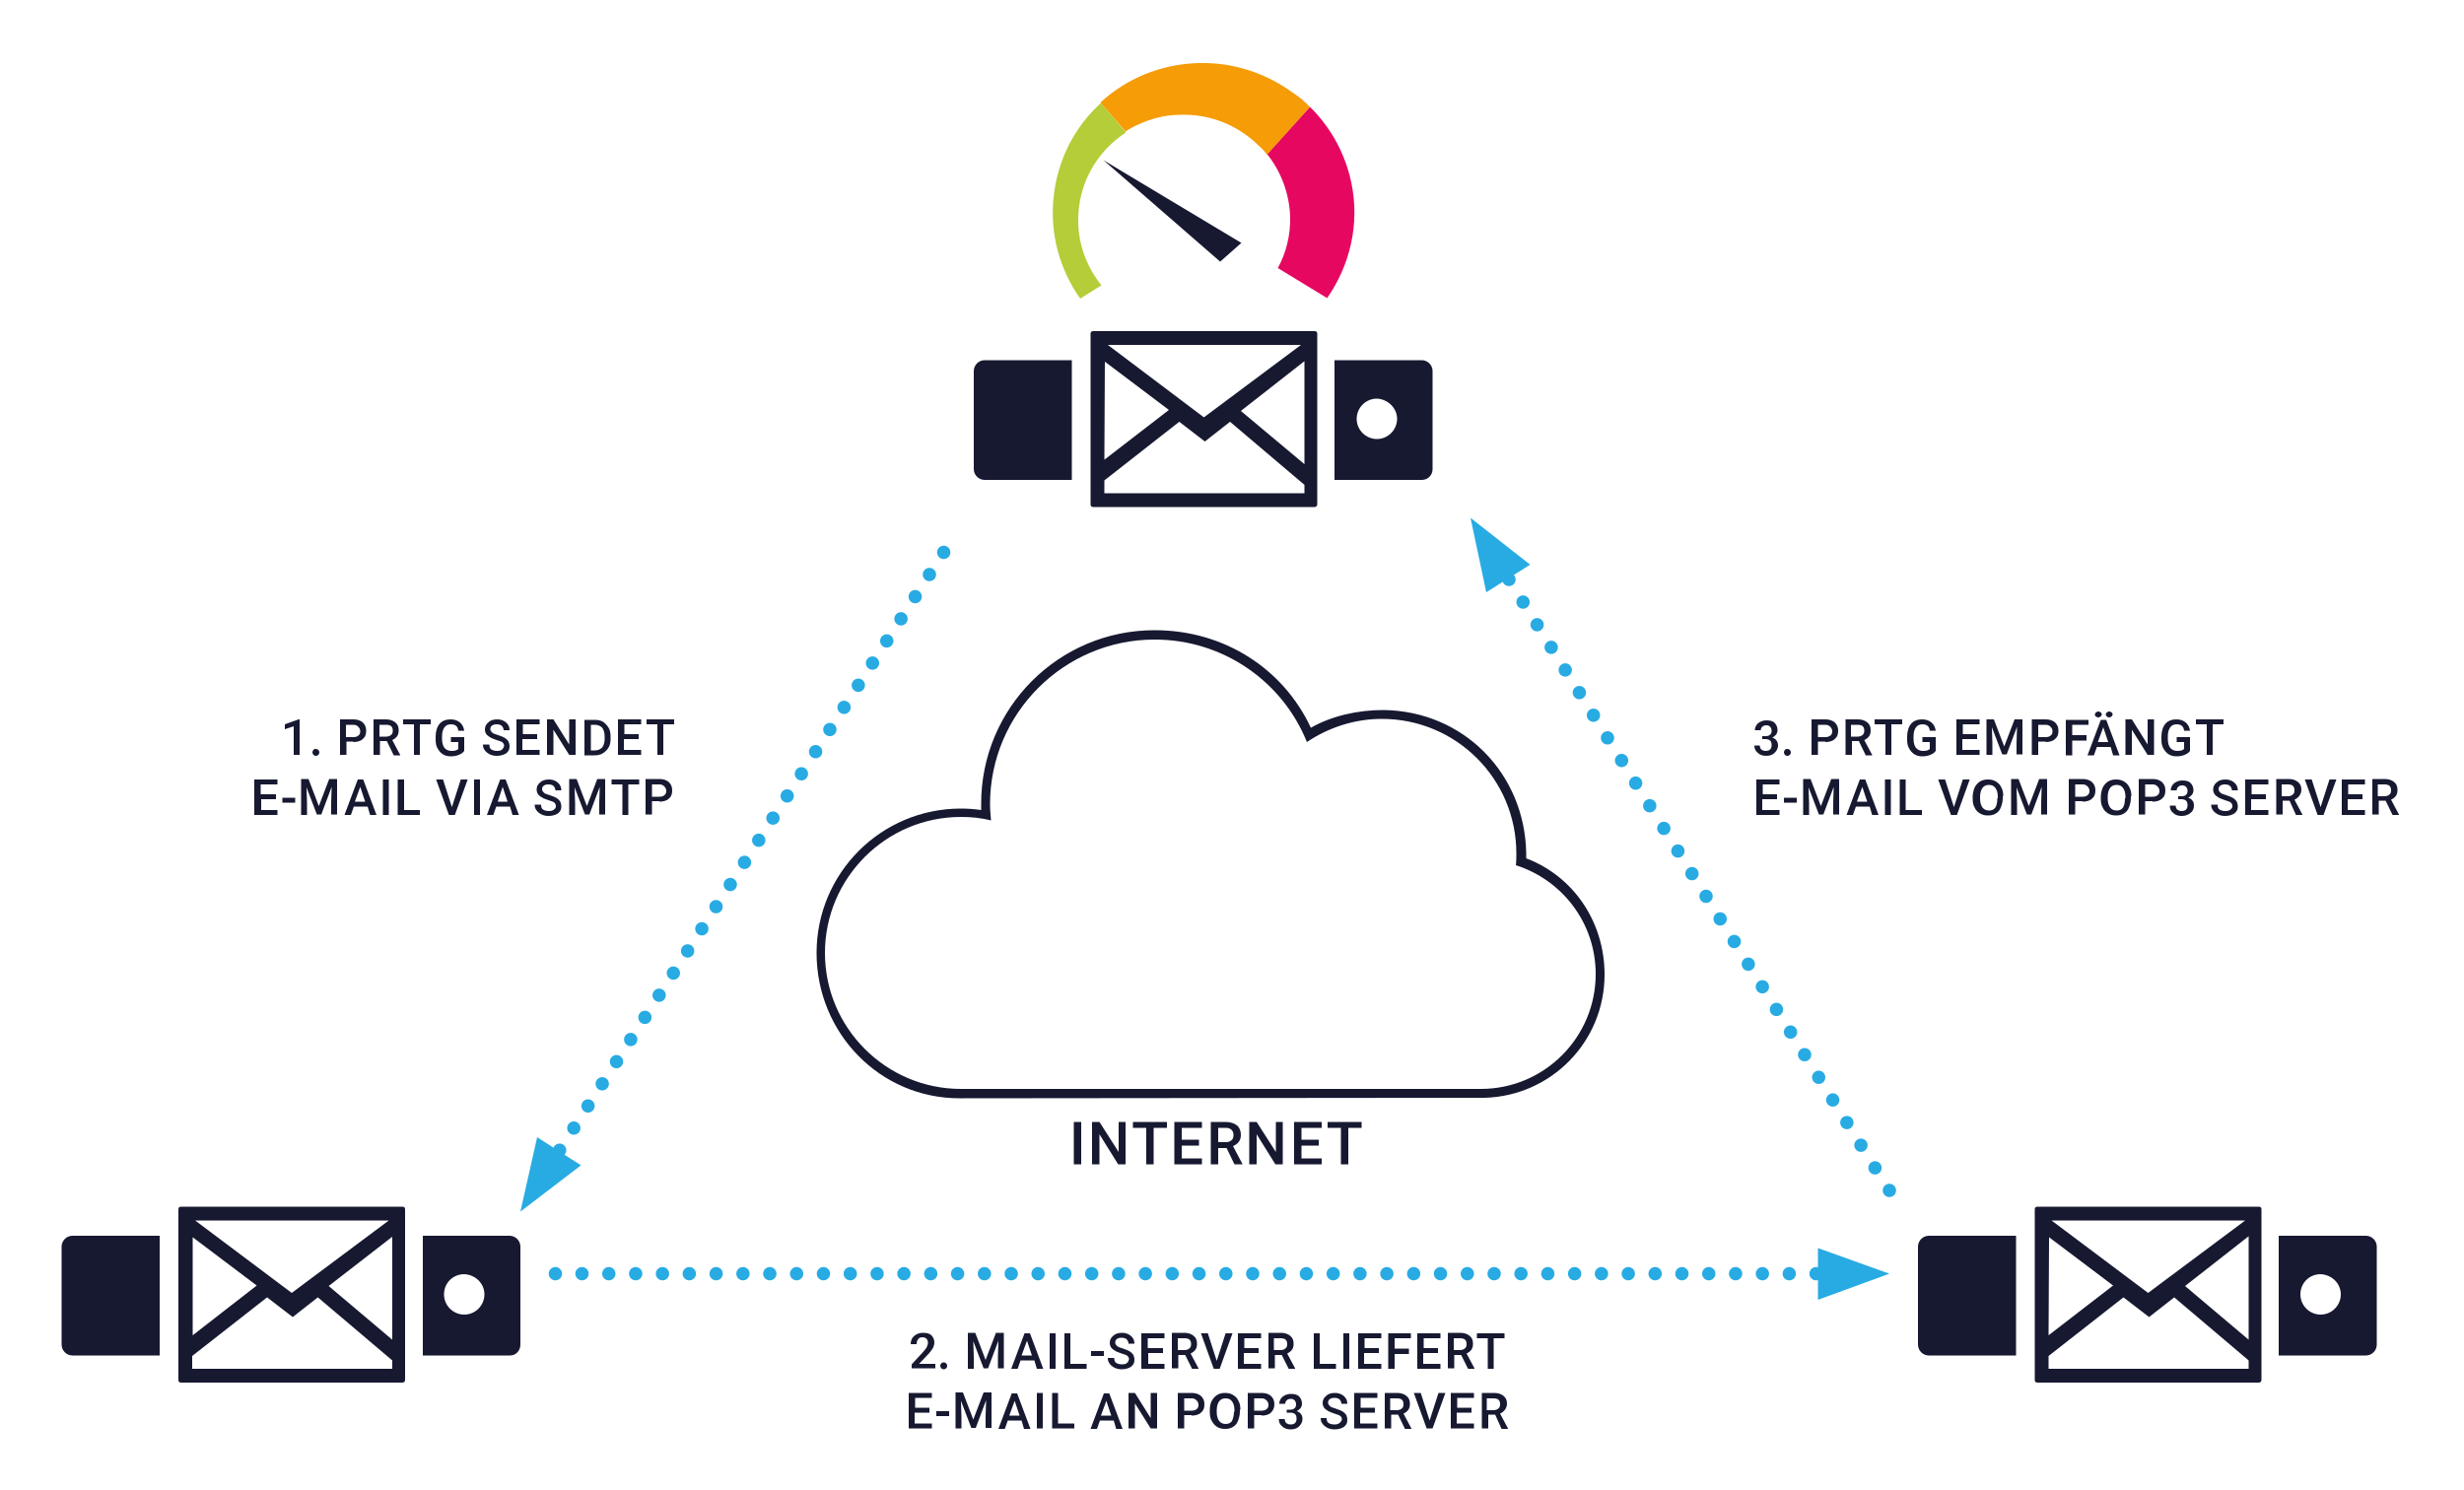 <?xml version="1.0" encoding="utf-8"?>
<!-- Generator: Adobe Illustrator 26.0.3, SVG Export Plug-In . SVG Version: 6.00 Build 0)  -->
<svg version="1.1" id="Ebene_1" xmlns="http://www.w3.org/2000/svg" xmlns:xlink="http://www.w3.org/1999/xlink" x="0px" y="0px"
	 viewBox="0 0 500 302.3" style="enable-background:new 0 0 500 302.3;" xml:space="preserve">
<style type="text/css">
	.st0{fill:#171931;}
	.st1{fill:none;stroke:#28ABE3;stroke-width:2.704;stroke-linecap:round;stroke-linejoin:round;stroke-dasharray:0,5.341;}
	.st2{fill:none;stroke:#28ABE3;stroke-width:2.704;stroke-linecap:round;stroke-linejoin:round;}
	.st3{fill:#28ABE3;}
	.st4{fill:none;stroke:#28ABE3;stroke-width:2.704;stroke-linecap:round;stroke-linejoin:round;stroke-dasharray:0,5.409;}
	.st5{fill:none;stroke:#28ABE3;stroke-width:2.704;stroke-linecap:round;stroke-linejoin:round;stroke-dasharray:0,5.444;}
	.st6{fill:#B4CD38;}
	.st7{fill:#E60760;}
	.st8{fill:#E6007E;}
	.st9{fill:#F59C06;}
</style>
<g>
	<path class="st0" d="M132.3,159.2h1.5c0.4,0,0.7,0.1,1,0.4c0.2,0.2,0.4,0.5,0.4,0.9c0,0.4-0.1,0.7-0.4,0.9c-0.2,0.2-0.6,0.3-1,0.3
		h-1.5V159.2z M133.8,162.7c0.8,0,1.5-0.2,1.9-0.6c0.5-0.4,0.7-0.9,0.7-1.7c0-0.7-0.2-1.2-0.7-1.7c-0.5-0.4-1.1-0.6-1.9-0.6h-2.8
		v7.2h1.3v-2.7H133.8z M129.8,158.2h-5.7v1h2.2v6.2h1.2v-6.2h2.2V158.2z M115.5,158.2v7.2h1.2V163l-0.1-3.2l2.1,5.5h0.9l2.1-5.6
		l-0.1,3.2v2.4h1.2v-7.2h-1.6l-2.1,5.5l-2.1-5.5H115.5z M112.4,164.3c-0.2,0.2-0.5,0.3-1,0.3c-0.5,0-0.9-0.1-1.2-0.3
		c-0.3-0.2-0.4-0.5-0.4-1h-1.3c0,0.5,0.1,0.8,0.4,1.2c0.2,0.3,0.6,0.6,1,0.8c0.4,0.2,0.9,0.3,1.4,0.3c0.8,0,1.4-0.2,1.9-0.5
		c0.5-0.4,0.7-0.8,0.7-1.4c0-0.4-0.1-0.7-0.2-1c-0.2-0.3-0.4-0.5-0.7-0.7c-0.3-0.2-0.8-0.4-1.4-0.6s-1-0.3-1.2-0.5
		c-0.2-0.2-0.4-0.4-0.4-0.7c0-0.3,0.1-0.6,0.3-0.7c0.2-0.2,0.5-0.3,1-0.3c0.4,0,0.8,0.1,1,0.3c0.2,0.2,0.4,0.5,0.4,0.9h1.2
		c0-0.4-0.1-0.8-0.3-1.1c-0.2-0.3-0.5-0.6-0.9-0.8c-0.4-0.2-0.8-0.3-1.3-0.3c-0.8,0-1.4,0.2-1.8,0.6c-0.5,0.4-0.7,0.9-0.7,1.4
		c0,0.7,0.3,1.2,1,1.6c0.3,0.2,0.8,0.4,1.4,0.6c0.6,0.2,1,0.3,1.2,0.5c0.2,0.2,0.3,0.4,0.3,0.7C112.8,163.9,112.7,164.1,112.4,164.3
		 M102,159.7l1,3H101L102,159.7z M104,165.4h1.3l-2.7-7.2h-1.1l-2.7,7.2h1.3l0.6-1.7h2.8L104,165.4z M97.4,158.2h-1.2v7.2h1.2V158.2
		z M89.9,158.2h-1.4l2.6,7.2h1.2l2.6-7.2h-1.4l-1.8,5.6L89.9,158.2z M82,158.2h-1.3v7.2h4.5v-1H82V158.2z M78.9,158.2h-1.2v7.2h1.2
		V158.2z M73.1,159.7l1,3h-2.1L73.1,159.7z M75.1,165.4h1.3l-2.7-7.2h-1.1l-2.7,7.2h1.3l0.6-1.7h2.8L75.1,165.4z M61.1,158.2v7.2
		h1.2V163l-0.1-3.2l2.1,5.5h0.9l2.1-5.6l-0.1,3.2v2.4h1.2v-7.2h-1.6l-2.1,5.5l-2.1-5.5H61.1z M59.9,161.9h-2.6v1h2.6V161.9z
		 M55.9,161.2h-3v-2h3.4v-1h-4.7v7.2h4.7v-1H53v-2.2h3V161.2z"/>
	<path class="st0" d="M136.9,146h-5.7v1h2.2v6.2h1.2v-6.2h2.2V146z M129.7,149h-3v-2h3.4v-1h-4.7v7.2h4.7v-1h-3.5V150h3V149z
		 M120.7,147.1c0.6,0,1.1,0.2,1.5,0.6c0.3,0.4,0.5,1,0.5,1.8v0.4c0,0.8-0.2,1.4-0.5,1.8c-0.4,0.4-0.9,0.6-1.5,0.6h-0.8v-5.2H120.7z
		 M120.6,153.3c0.7,0,1.2-0.1,1.7-0.4c0.5-0.3,0.9-0.7,1.2-1.2c0.3-0.5,0.4-1.1,0.4-1.8v-0.4c0-0.7-0.1-1.3-0.4-1.8
		c-0.3-0.5-0.7-0.9-1.1-1.2c-0.5-0.3-1.1-0.4-1.7-0.4h-2.1v7.2H120.6z M116.7,146h-1.2v5.1l-3.2-5.1H111v7.2h1.3v-5.1l3.2,5.1h1.3
		V146z M109.1,149h-3v-2h3.4v-1h-4.7v7.2h4.7v-1h-3.5V150h3V149z M101.9,152.1c-0.2,0.2-0.5,0.3-1,0.3c-0.5,0-0.9-0.1-1.2-0.3
		c-0.3-0.2-0.4-0.5-0.4-1h-1.3c0,0.5,0.1,0.8,0.4,1.2c0.2,0.3,0.6,0.6,1,0.8c0.4,0.2,0.9,0.3,1.4,0.3c0.8,0,1.4-0.2,1.9-0.5
		c0.5-0.4,0.7-0.8,0.7-1.4c0-0.4-0.1-0.7-0.2-1c-0.2-0.3-0.4-0.5-0.7-0.7c-0.3-0.2-0.8-0.4-1.4-0.6c-0.6-0.2-1-0.3-1.2-0.5
		c-0.2-0.2-0.4-0.4-0.4-0.7c0-0.3,0.1-0.6,0.3-0.7c0.2-0.2,0.5-0.3,1-0.3c0.4,0,0.8,0.1,1,0.3c0.2,0.2,0.4,0.5,0.4,0.9h1.2
		c0-0.4-0.1-0.8-0.3-1.1c-0.2-0.3-0.5-0.6-0.9-0.8c-0.4-0.2-0.8-0.3-1.3-0.3c-0.8,0-1.4,0.2-1.8,0.6c-0.5,0.4-0.7,0.9-0.7,1.4
		c0,0.7,0.3,1.2,1,1.6c0.3,0.2,0.8,0.4,1.4,0.6c0.6,0.2,1,0.3,1.2,0.5c0.2,0.2,0.3,0.4,0.3,0.7C102.2,151.7,102.1,151.9,101.9,152.1
		 M94.2,149.6h-2.7v1h1.5v1.4c-0.3,0.3-0.7,0.4-1.4,0.4c-0.6,0-1-0.2-1.4-0.6c-0.3-0.4-0.5-1-0.5-1.8v-0.6c0-0.8,0.2-1.4,0.5-1.8
		c0.3-0.4,0.7-0.6,1.3-0.6c0.9,0,1.4,0.4,1.5,1.3h1.2c-0.1-0.7-0.4-1.3-0.9-1.7c-0.5-0.4-1.1-0.6-1.9-0.6c-0.9,0-1.7,0.3-2.2,0.9
		c-0.5,0.6-0.8,1.5-0.8,2.6v0.6c0,0.7,0.1,1.3,0.4,1.8c0.3,0.5,0.6,0.9,1.1,1.2c0.5,0.3,1,0.4,1.6,0.4c0.6,0,1.1-0.1,1.6-0.3
		c0.5-0.2,0.8-0.4,1.1-0.8V149.6z M87.5,146h-5.7v1H84v6.2h1.2v-6.2h2.2V146z M77.1,147.1h1.3c0.4,0,0.8,0.1,1,0.3
		c0.2,0.2,0.3,0.5,0.3,0.9c0,0.4-0.1,0.7-0.4,0.9c-0.2,0.2-0.6,0.3-1,0.3h-1.3V147.1z M79.9,153.3h1.3v-0.1l-1.6-3
		c0.4-0.2,0.7-0.4,1-0.8c0.2-0.3,0.3-0.7,0.3-1.2c0-0.7-0.2-1.2-0.7-1.6c-0.5-0.4-1.1-0.6-1.9-0.6h-2.5v7.2h1.3v-2.8h1.4L79.9,153.3
		z M70.2,147.1h1.5c0.4,0,0.7,0.1,1,0.4c0.2,0.2,0.4,0.5,0.4,0.9c0,0.4-0.1,0.7-0.4,0.9c-0.2,0.2-0.6,0.3-1,0.3h-1.5V147.1z
		 M71.7,150.6c0.8,0,1.5-0.2,1.9-0.6c0.5-0.4,0.7-0.9,0.7-1.7c0-0.7-0.2-1.2-0.7-1.7c-0.5-0.4-1.1-0.6-1.9-0.6H69v7.2h1.3v-2.7H71.7
		z M63.6,152.2c-0.1,0.1-0.2,0.3-0.2,0.5c0,0.2,0.1,0.3,0.2,0.5c0.1,0.1,0.3,0.2,0.5,0.2c0.2,0,0.4-0.1,0.5-0.2
		c0.1-0.1,0.2-0.3,0.2-0.5c0-0.2-0.1-0.4-0.2-0.5c-0.1-0.1-0.3-0.2-0.5-0.2C63.9,152,63.7,152,63.6,152.2 M60.8,146h-0.2l-2.8,1v1
		l1.8-0.6v5.8h1.2V146z"/>
	<path class="st0" d="M482.6,159.2h1.3c0.4,0,0.8,0.1,1,0.3c0.2,0.2,0.3,0.5,0.3,0.9c0,0.4-0.1,0.7-0.4,0.9c-0.2,0.2-0.6,0.3-1,0.3
		h-1.3V159.2z M485.5,165.4h1.3v-0.1l-1.6-3c0.4-0.2,0.7-0.4,1-0.8c0.2-0.3,0.3-0.7,0.3-1.2c0-0.7-0.2-1.2-0.7-1.6
		c-0.5-0.4-1.1-0.6-1.9-0.6h-2.5v7.2h1.3v-2.8h1.4L485.5,165.4z M479.5,161.2h-3v-2h3.4v-1h-4.7v7.2h4.7v-1h-3.5v-2.2h3V161.2z
		 M469.1,158.2h-1.4l2.6,7.2h1.2l2.6-7.2h-1.4l-1.8,5.6L469.1,158.2z M463,159.2h1.3c0.4,0,0.8,0.1,1,0.3c0.2,0.2,0.3,0.5,0.3,0.9
		c0,0.4-0.1,0.7-0.4,0.9c-0.2,0.2-0.6,0.3-1,0.3H463V159.2z M465.9,165.4h1.3v-0.1l-1.6-3c0.4-0.2,0.7-0.4,1-0.8
		c0.2-0.3,0.4-0.7,0.4-1.2c0-0.7-0.2-1.2-0.7-1.6c-0.5-0.4-1.1-0.6-1.9-0.6h-2.5v7.2h1.3v-2.8h1.4L465.9,165.4z M459.9,161.2h-3v-2
		h3.4v-1h-4.7v7.2h4.7v-1h-3.5v-2.2h3V161.2z M452.6,164.3c-0.2,0.2-0.5,0.3-1,0.3c-0.5,0-0.9-0.1-1.2-0.3c-0.3-0.2-0.4-0.5-0.4-1
		h-1.3c0,0.5,0.1,0.8,0.4,1.2c0.2,0.3,0.6,0.6,1,0.8c0.4,0.2,0.9,0.3,1.4,0.3c0.8,0,1.4-0.2,1.9-0.5c0.5-0.4,0.7-0.8,0.7-1.4
		c0-0.4-0.1-0.7-0.2-1c-0.2-0.3-0.4-0.5-0.7-0.7c-0.3-0.2-0.8-0.4-1.4-0.6c-0.6-0.2-1-0.3-1.2-0.5c-0.2-0.2-0.4-0.4-0.4-0.7
		c0-0.3,0.1-0.6,0.3-0.7c0.2-0.2,0.5-0.3,1-0.3c0.4,0,0.8,0.1,1,0.3c0.2,0.2,0.4,0.5,0.4,0.9h1.2c0-0.4-0.1-0.8-0.3-1.1
		c-0.2-0.3-0.5-0.6-0.9-0.8c-0.4-0.2-0.8-0.3-1.3-0.3c-0.8,0-1.4,0.2-1.8,0.6c-0.5,0.4-0.7,0.9-0.7,1.4c0,0.7,0.3,1.2,1,1.6
		c0.3,0.2,0.8,0.4,1.4,0.6c0.6,0.2,1,0.3,1.2,0.5c0.2,0.2,0.3,0.4,0.3,0.7C453,163.9,452.9,164.1,452.6,164.3 M441.9,162.2h0.7
		c0.4,0,0.8,0.1,1,0.3c0.2,0.2,0.3,0.5,0.3,0.9c0,0.4-0.1,0.7-0.3,0.9c-0.2,0.2-0.5,0.3-0.9,0.3c-0.4,0-0.6-0.1-0.9-0.3
		c-0.2-0.2-0.3-0.5-0.3-0.8h-1.2c0,0.6,0.2,1.1,0.7,1.5c0.4,0.4,1,0.6,1.7,0.6c0.7,0,1.3-0.2,1.8-0.6s0.7-0.9,0.7-1.5
		c0-0.4-0.1-0.8-0.3-1c-0.2-0.3-0.5-0.5-0.9-0.6c0.3-0.1,0.6-0.4,0.8-0.6c0.2-0.3,0.3-0.6,0.3-0.9c0-0.6-0.2-1.1-0.6-1.5
		c-0.4-0.4-1-0.5-1.7-0.5c-0.4,0-0.8,0.1-1.2,0.3s-0.6,0.4-0.8,0.7c-0.2,0.3-0.3,0.6-0.3,1h1.2c0-0.3,0.1-0.5,0.3-0.7
		c0.2-0.2,0.5-0.3,0.8-0.3c0.4,0,0.6,0.1,0.8,0.3c0.2,0.2,0.3,0.5,0.3,0.8c0,0.4-0.1,0.6-0.3,0.8c-0.2,0.2-0.5,0.3-0.9,0.3h-0.7
		V162.2z M435.3,159.2h1.5c0.4,0,0.7,0.1,1,0.4c0.2,0.2,0.4,0.5,0.4,0.9c0,0.4-0.1,0.7-0.4,0.9c-0.2,0.2-0.6,0.3-1,0.3h-1.5V159.2z
		 M436.8,162.7c0.8,0,1.5-0.2,1.9-0.6c0.5-0.4,0.7-0.9,0.7-1.7c0-0.7-0.2-1.2-0.7-1.7c-0.5-0.4-1.1-0.6-1.9-0.6h-2.8v7.2h1.3v-2.7
		H436.8z M431.2,162c0,0.8-0.1,1.4-0.4,1.9c-0.3,0.4-0.7,0.6-1.3,0.6c-0.5,0-1-0.2-1.3-0.6c-0.3-0.4-0.5-1-0.5-1.8v-0.4
		c0-0.8,0.2-1.4,0.5-1.8c0.3-0.4,0.7-0.6,1.3-0.6c0.6,0,1,0.2,1.3,0.6c0.3,0.4,0.5,1,0.5,1.8V162z M432.5,161.6
		c0-0.7-0.1-1.3-0.4-1.8c-0.2-0.5-0.6-0.9-1.1-1.2c-0.5-0.3-1-0.4-1.6-0.4c-0.6,0-1.1,0.1-1.6,0.4c-0.5,0.3-0.8,0.7-1.1,1.2
		c-0.2,0.5-0.4,1.2-0.4,1.9v0.4c0,0.7,0.1,1.3,0.4,1.8c0.2,0.5,0.6,0.9,1.1,1.2c0.5,0.3,1,0.4,1.6,0.4c0.6,0,1.1-0.1,1.6-0.4
		c0.5-0.3,0.8-0.7,1-1.2c0.2-0.5,0.4-1.2,0.4-1.9V161.6z M421.1,159.2h1.5c0.4,0,0.7,0.1,1,0.4c0.2,0.2,0.4,0.5,0.4,0.9
		c0,0.4-0.1,0.7-0.4,0.9c-0.2,0.2-0.6,0.3-1,0.3h-1.5V159.2z M422.6,162.7c0.8,0,1.5-0.2,1.9-0.6c0.5-0.4,0.7-0.9,0.7-1.7
		c0-0.7-0.2-1.2-0.7-1.7c-0.5-0.4-1.1-0.6-1.9-0.6h-2.8v7.2h1.3v-2.7H422.6z M408.1,158.2v7.2h1.2V163l-0.1-3.2l2.1,5.5h0.9l2.1-5.6
		l-0.1,3.2v2.4h1.2v-7.2h-1.6l-2.1,5.5l-2.1-5.5H408.1z M405.3,162c0,0.8-0.1,1.4-0.4,1.9c-0.3,0.4-0.7,0.6-1.3,0.6
		c-0.5,0-1-0.2-1.3-0.6c-0.3-0.4-0.5-1-0.5-1.8v-0.4c0-0.8,0.2-1.4,0.5-1.8c0.3-0.4,0.7-0.6,1.3-0.6c0.6,0,1,0.2,1.3,0.6
		c0.3,0.4,0.5,1,0.5,1.8V162z M406.5,161.6c0-0.7-0.1-1.3-0.4-1.8c-0.2-0.5-0.6-0.9-1.1-1.2c-0.5-0.3-1-0.4-1.6-0.4
		c-0.6,0-1.1,0.1-1.6,0.4c-0.5,0.3-0.8,0.7-1.1,1.2c-0.2,0.5-0.4,1.2-0.4,1.9v0.4c0,0.7,0.1,1.3,0.4,1.8c0.2,0.5,0.6,0.9,1.1,1.2
		c0.5,0.3,1,0.4,1.6,0.4c0.6,0,1.1-0.1,1.6-0.4c0.5-0.3,0.8-0.7,1-1.2c0.2-0.5,0.4-1.2,0.4-1.9V161.6z M394.7,158.2h-1.4l2.6,7.2
		h1.2l2.6-7.2h-1.4l-1.8,5.6L394.7,158.2z M386.8,158.2h-1.3v7.2h4.5v-1h-3.3V158.2z M383.7,158.2h-1.2v7.2h1.2V158.2z M377.9,159.7
		l1,3h-2.1L377.9,159.7z M379.9,165.4h1.3l-2.7-7.2h-1.1l-2.7,7.2h1.3l0.6-1.7h2.8L379.9,165.4z M365.9,158.2v7.2h1.2V163l-0.1-3.2
		l2.1,5.5h0.9l2.1-5.6l-0.1,3.2v2.4h1.2v-7.2h-1.6l-2.1,5.5l-2.1-5.5H365.9z M364.6,161.9H362v1h2.6V161.9z M360.7,161.2h-3v-2h3.4
		v-1h-4.7v7.2h4.7v-1h-3.5v-2.2h3V161.2z"/>
	<path class="st0" d="M451.3,146h-5.7v1h2.2v6.2h1.2v-6.2h2.2V146z M444.4,149.6h-2.7v1h1.5v1.4c-0.3,0.3-0.7,0.4-1.4,0.4
		c-0.6,0-1-0.2-1.4-0.6c-0.3-0.4-0.5-1-0.5-1.8v-0.6c0-0.8,0.2-1.4,0.5-1.8c0.3-0.4,0.7-0.6,1.3-0.6c0.9,0,1.4,0.4,1.5,1.3h1.2
		c-0.1-0.7-0.4-1.3-0.9-1.7c-0.5-0.4-1.1-0.6-1.9-0.6c-0.9,0-1.7,0.3-2.2,0.9c-0.5,0.6-0.8,1.5-0.8,2.6v0.6c0,0.7,0.1,1.3,0.4,1.8
		c0.3,0.5,0.6,0.9,1.1,1.2c0.5,0.3,1,0.4,1.6,0.4c0.6,0,1.1-0.1,1.6-0.3c0.5-0.2,0.8-0.4,1.1-0.8V149.6z M437,146h-1.2v5.1l-3.2-5.1
		h-1.3v7.2h1.3v-5.1l3.2,5.1h1.3V146z M427.5,145.4c0.1,0.1,0.3,0.2,0.5,0.2c0.2,0,0.3-0.1,0.5-0.2c0.1-0.1,0.2-0.3,0.2-0.4
		c0-0.2-0.1-0.3-0.2-0.4c-0.1-0.1-0.3-0.2-0.5-0.2c-0.2,0-0.3,0.1-0.5,0.2c-0.1,0.1-0.2,0.3-0.2,0.4
		C427.3,145.1,427.4,145.3,427.5,145.4 M425.3,145.4c0.1,0.1,0.3,0.2,0.5,0.2s0.3-0.1,0.5-0.2c0.1-0.1,0.2-0.3,0.2-0.4
		c0-0.2-0.1-0.3-0.2-0.4c-0.1-0.1-0.3-0.2-0.5-0.2s-0.3,0.1-0.5,0.2c-0.1,0.1-0.2,0.3-0.2,0.4C425.1,145.1,425.1,145.3,425.3,145.4
		 M426.8,147.6l1,3h-2.1L426.8,147.6z M428.8,153.3h1.3l-2.7-7.2h-1.1l-2.7,7.2h1.3l0.6-1.7h2.8L428.8,153.3z M423.4,149.2h-2.9
		v-2.1h3.3v-1h-4.6v7.2h1.3v-3h2.9V149.2z M413.6,147.1h1.5c0.4,0,0.7,0.1,1,0.4c0.2,0.2,0.4,0.5,0.4,0.9c0,0.4-0.1,0.7-0.4,0.9
		c-0.2,0.2-0.6,0.3-1,0.3h-1.5V147.1z M415.1,150.6c0.8,0,1.5-0.2,1.9-0.6c0.5-0.4,0.7-0.9,0.7-1.7c0-0.7-0.2-1.2-0.7-1.7
		c-0.5-0.4-1.1-0.6-1.9-0.6h-2.8v7.2h1.3v-2.7H415.1z M403.1,146v7.2h1.2v-2.4l-0.1-3.2l2.1,5.5h0.9l2.1-5.6l-0.1,3.2v2.4h1.2V146
		h-1.6l-2.1,5.5l-2.1-5.5H403.1z M401.3,149h-3v-2h3.4v-1H397v7.2h4.7v-1h-3.5V150h3V149z M392.8,149.6h-2.7v1h1.5v1.4
		c-0.3,0.3-0.7,0.4-1.4,0.4c-0.6,0-1-0.2-1.4-0.6c-0.3-0.4-0.5-1-0.5-1.8v-0.6c0-0.8,0.2-1.4,0.5-1.8c0.3-0.4,0.7-0.6,1.3-0.6
		c0.9,0,1.4,0.4,1.5,1.3h1.2c-0.1-0.7-0.4-1.3-0.9-1.7c-0.5-0.4-1.1-0.6-1.9-0.6c-0.9,0-1.7,0.3-2.2,0.9c-0.5,0.6-0.8,1.5-0.8,2.6
		v0.6c0,0.7,0.1,1.3,0.4,1.8c0.3,0.5,0.6,0.9,1.1,1.2c0.5,0.3,1,0.4,1.6,0.4c0.6,0,1.1-0.1,1.6-0.3c0.5-0.2,0.8-0.4,1.1-0.8V149.6z
		 M386.1,146h-5.7v1h2.2v6.2h1.2v-6.2h2.2V146z M375.7,147.1h1.3c0.4,0,0.8,0.1,1,0.3c0.2,0.2,0.3,0.5,0.3,0.9
		c0,0.4-0.1,0.7-0.4,0.9c-0.2,0.2-0.6,0.3-1,0.3h-1.3V147.1z M378.6,153.3h1.3v-0.1l-1.6-3c0.4-0.2,0.7-0.4,1-0.8
		c0.2-0.3,0.3-0.7,0.3-1.2c0-0.7-0.2-1.2-0.7-1.6c-0.5-0.4-1.1-0.6-1.9-0.6h-2.5v7.2h1.3v-2.8h1.4L378.6,153.3z M368.9,147.1h1.5
		c0.4,0,0.7,0.1,1,0.4c0.2,0.2,0.4,0.5,0.4,0.9c0,0.4-0.1,0.7-0.4,0.9s-0.6,0.3-1,0.3h-1.5V147.1z M370.4,150.6
		c0.8,0,1.5-0.2,1.9-0.6c0.5-0.4,0.7-0.9,0.7-1.7c0-0.7-0.2-1.2-0.7-1.7c-0.5-0.4-1.1-0.6-1.9-0.6h-2.8v7.2h1.3v-2.7H370.4z
		 M362.2,152.2c-0.1,0.1-0.2,0.3-0.2,0.5c0,0.2,0.1,0.3,0.2,0.5c0.1,0.1,0.3,0.2,0.5,0.2c0.2,0,0.4-0.1,0.5-0.2
		c0.1-0.1,0.2-0.3,0.2-0.5c0-0.2-0.1-0.4-0.2-0.5c-0.1-0.1-0.3-0.2-0.5-0.2C362.5,152,362.3,152,362.2,152.2 M357.5,150h0.7
		c0.4,0,0.8,0.1,1,0.3c0.2,0.2,0.3,0.5,0.3,0.9c0,0.4-0.1,0.7-0.3,0.9c-0.2,0.2-0.5,0.3-0.9,0.3c-0.4,0-0.6-0.1-0.9-0.3
		c-0.2-0.2-0.3-0.5-0.3-0.8H356c0,0.6,0.2,1.1,0.7,1.5c0.4,0.4,1,0.6,1.7,0.6c0.7,0,1.3-0.2,1.7-0.6c0.4-0.4,0.7-0.9,0.7-1.5
		c0-0.4-0.1-0.7-0.3-1c-0.2-0.3-0.5-0.5-0.9-0.6c0.3-0.1,0.6-0.4,0.8-0.6c0.2-0.3,0.3-0.6,0.3-0.9c0-0.6-0.2-1.1-0.6-1.5
		c-0.4-0.4-1-0.5-1.7-0.5c-0.4,0-0.8,0.1-1.2,0.3c-0.4,0.2-0.6,0.4-0.8,0.7c-0.2,0.3-0.3,0.6-0.3,1h1.2c0-0.3,0.1-0.5,0.3-0.7
		c0.2-0.2,0.5-0.3,0.8-0.3c0.4,0,0.6,0.1,0.8,0.3c0.2,0.2,0.3,0.5,0.3,0.8c0,0.4-0.1,0.6-0.3,0.8c-0.2,0.2-0.5,0.3-0.9,0.3h-0.7V150
		z"/>
</g>
<line class="st1" x1="188.6" y1="116.6" x2="112.1" y2="235.7"/>
<path class="st2" d="M110.7,238L110.7,238 M191.5,112.1L191.5,112.1"/>
<polygon class="st3" points="105.6,245.9 117.9,236.5 109,230.8 "/>
<line class="st4" x1="306.2" y1="117.6" x2="381.9" y2="239.3"/>
<path class="st2" d="M383.4,241.6L383.4,241.6 M303.3,113L303.3,113"/>
<polygon class="st3" points="298.4,105.1 310.5,114.6 301.6,120.2 "/>
<line class="st5" x1="118.1" y1="258.5" x2="371.3" y2="258.5"/>
<path class="st2" d="M374,258.5L374,258.5 M112.7,258.5L112.7,258.5"/>
<polygon class="st3" points="383.4,258.5 368.9,253.3 368.9,263.8 "/>
<g>
	<path class="st0" d="M199.8,97.4h17.7V73.1h-17.7c-1.2,0-2.2,1-2.2,2.2v19.9C197.6,96.4,198.6,97.4,199.8,97.4 M264.7,100.1h-40.6
		v-2.6l15.2-11.9l5.2,4l5.1-4l15.1,12.8V100.1z M264.7,94.2l-12.9-10.8l12.9-10.1V94.2z M264,70l-19.7,14.7L224.8,70H264z
		 M224.2,73.4l13,9.8l-13.1,10.1L224.2,73.4z M267.3,102.4V67.7c0-0.3-0.2-0.5-0.5-0.5h-45c-0.3,0-0.5,0.2-0.5,0.5v34.7
		c0,0.3,0.2,0.5,0.5,0.5h45C267.1,102.9,267.3,102.6,267.3,102.4 M283.5,85c0,2.2-1.8,4.1-4.1,4.1c-2.2,0-4.1-1.8-4.1-4.1
		c0-2.2,1.8-4.1,4.1-4.1C281.6,81,283.5,82.8,283.5,85 M290.7,95.2V75.3c0-1.2-1-2.2-2.2-2.2h-17.7v24.3h17.7
		C289.8,97.4,290.7,96.4,290.7,95.2"/>
	<path class="st6" d="M223.4,20.9c-5.3,4.8-8.8,11.5-9.6,19.1c-0.8,7.6,1.3,14.8,5.4,20.6l4.3-2.7c-2.8-3.5-4.6-7.9-4.7-12.7
		c-0.2-7.7,3.7-14.5,9.8-18.4c0,0-0.1,0-0.1,0.1L223.4,20.9z"/>
	<path class="st6" d="M229.8,25.9c-0.1,0-0.1,0.1-0.2,0.1C229.7,26,229.7,26,229.8,25.9"/>
	<path class="st6" d="M231,25.3c-0.1,0-0.2,0.1-0.2,0.1C230.9,25.4,231,25.3,231,25.3"/>
	<path class="st7" d="M274.2,37c-1.6-7.5-5.8-13.7-11.5-18l0,0c1.1,0.8,2.2,1.7,3.1,2.7l-8.7,9.6c-0.1-0.1-0.2-0.2-0.2-0.3
		c2.9,3.5,4.7,8,4.9,12.9c0.1,3.8-0.8,7.4-2.5,10.5l10,6.1C273.9,53.9,276,45.5,274.2,37"/>
	<path class="st8" d="M254.7,28.7c0.5,0.5,1,0.9,1.5,1.4C255.7,29.6,255.2,29.2,254.7,28.7L254.7,28.7z"/>
	<path class="st9" d="M265.8,21.7c-1-1-2-1.9-3.2-2.7c-5.4-4-12.1-6.4-19.4-6.2c-7.7,0.2-14.7,3.2-19.9,8v0l5.1,5.9
		c0,0,0.1,0,0.1-0.1c0.3-0.2,0.7-0.4,1-0.6c0.1,0,0.1-0.1,0.2-0.1c0.3-0.2,0.7-0.4,1-0.5c0.1,0,0.2-0.1,0.2-0.1c2.6-1.2,5.5-2,8.6-2
		c5.8-0.2,11,1.9,15,5.4c0.5,0.5,1,0.9,1.5,1.4c0,0,0,0,0.1,0.1c0.2,0.2,0.4,0.4,0.6,0.7c0.1,0.1,0.1,0.1,0.2,0.2
		c0.1,0.1,0.2,0.2,0.2,0.3L265.8,21.7z"/>
</g>
<polygon class="st0" points="247.6,53.1 251.9,49.3 223.9,32.5 "/>
<g>
	<path class="st0" d="M391.4,275.1h17.7v-24.3h-17.7c-1.2,0-2.2,1-2.2,2.2v19.9C389.2,274.1,390.2,275.1,391.4,275.1 M456.3,277.8
		h-40.6v-2.6l15.2-11.9l5.2,4l5.1-4l15.1,12.8V277.8z M456.3,271.9L443.4,261l12.9-10.1V271.9z M455.6,247.7l-19.7,14.7l-19.6-14.7
		H455.6z M415.8,251.1l13,9.8L415.7,271L415.8,251.1z M458.9,280.1v-34.7c0-0.3-0.2-0.5-0.5-0.5h-45c-0.3,0-0.5,0.2-0.5,0.5v34.7
		c0,0.3,0.2,0.5,0.5,0.5h45C458.7,280.6,458.9,280.3,458.9,280.1 M475,262.7c0,2.2-1.8,4.1-4.1,4.1c-2.2,0-4.1-1.8-4.1-4.1
		s1.8-4.1,4.1-4.1C473.2,258.7,475,260.5,475,262.7 M482.3,272.9V253c0-1.2-1-2.2-2.2-2.2h-17.7v24.3h17.7
		C481.3,275.1,482.3,274.1,482.3,272.9"/>
	<path class="st0" d="M14.7,275.1h17.7v-24.3H14.7c-1.2,0-2.2,1-2.2,2.2v19.9C12.5,274.1,13.5,275.1,14.7,275.1 M79.6,277.8H39v-2.6
		l15.2-11.9l5.2,4l5.1-4l15.1,12.8V277.8z M79.6,271.9L66.7,261L79.6,251V271.9z M78.9,247.7l-19.7,14.7l-19.6-14.7H78.9z
		 M39.1,251.1l13,9.8L39.1,271L39.1,251.1z M82.2,280.1v-34.7c0-0.3-0.2-0.5-0.5-0.5h-45c-0.3,0-0.5,0.2-0.5,0.5v34.7
		c0,0.3,0.2,0.5,0.5,0.5h45C82,280.6,82.2,280.3,82.2,280.1 M98.3,262.7c0,2.2-1.8,4.1-4.1,4.1c-2.2,0-4.1-1.8-4.1-4.1
		s1.8-4.1,4.1-4.1C96.5,258.7,98.3,260.5,98.3,262.7 M105.6,272.9V253c0-1.2-1-2.2-2.2-2.2H85.8v24.3h17.7
		C104.7,275.1,105.6,274.1,105.6,272.9"/>
	<path class="st0" d="M276.2,227.7h-6.8v1.2h2.7v7.4h1.5v-7.4h2.7V227.7z M267.6,231.3h-3.5v-2.4h4.1v-1.2h-5.6v8.6h5.6v-1.2h-4.1
		v-2.6h3.5V231.3z M260.4,227.7h-1.5v6.1l-3.9-6.1h-1.5v8.6h1.5v-6.1l3.8,6.1h1.5V227.7z M247.1,228.9h1.6c0.5,0,0.9,0.1,1.2,0.4
		c0.3,0.3,0.4,0.6,0.4,1.1c0,0.4-0.1,0.8-0.4,1c-0.3,0.3-0.7,0.4-1.2,0.4h-1.5V228.9z M250.5,236.3h1.6v-0.1l-1.9-3.6
		c0.5-0.2,0.9-0.5,1.2-0.9c0.3-0.4,0.4-0.9,0.4-1.4c0-0.8-0.3-1.5-0.8-1.9c-0.5-0.4-1.3-0.7-2.3-0.7h-3v8.6h1.5V233h1.7L250.5,236.3
		z M243.3,231.3h-3.5v-2.4h4.1v-1.2h-5.6v8.6h5.6v-1.2h-4.1v-2.6h3.5V231.3z M236.7,227.7h-6.8v1.2h2.7v7.4h1.5v-7.4h2.7V227.7z
		 M228.5,227.7H227v6.1l-3.9-6.1h-1.5v8.6h1.5v-6.1l3.8,6.1h1.5V227.7z M219.4,227.7h-1.5v8.6h1.5V227.7z"/>
	<path class="st0" d="M323.8,197.7c0,12.8-10.4,23.3-23.3,23.3c-0.3,0-0.6,0-0.9,0H195.9c-0.3,0-0.6,0-0.9,0
		c-15.2,0-27.6-12.4-27.6-27.6c0-15.2,12.4-27.6,27.6-27.6c2.1,0,4.1,0.2,6.1,0.7c-0.1-1.1-0.2-2.2-0.2-3.3
		c0-18.4,15-33.4,33.4-33.4c14,0,26,8.6,30.9,20.8c4.3-2.9,9.6-4.7,15.2-4.7c15.1,0,27.3,12.2,27.3,27.3c0,0.8,0,1.6-0.1,2.4
		C317,178.6,323.8,187.3,323.8,197.7 M309.7,174.2c0-0.4,0-0.7,0-1.1c-0.3-16-12.6-28.8-29-29c-5.2,0-10.5,1.2-14.7,3.6
		c-5.6-12-17.6-19.8-31.7-19.8c-19.5,0-35.2,15.8-35.2,35.2c0,0.4,0,0.8,0,1.3c-1.3-0.2-2.7-0.3-4.1-0.3
		c-16.2,0-29.3,13.1-29.3,29.3s12.8,29.5,29,29.5h0.9l104.3-0.1c0.2,0,0.5,0,0.7,0c0.2,0,0.4,0,0.6,0h0.1v0
		c13.5-0.4,24.3-11.4,24.3-25C325.6,187,319.2,177.8,309.7,174.2"/>
</g>
<path class="st0" d="M301.8,283.8h1.3c0.4,0,0.8,0.1,1,0.3c0.2,0.2,0.3,0.5,0.3,0.9c0,0.4-0.1,0.7-0.4,0.9c-0.2,0.2-0.6,0.3-1,0.3
	h-1.3V283.8z M304.7,290h1.3v-0.1l-1.6-3c0.4-0.2,0.7-0.4,1-0.8c0.2-0.3,0.4-0.7,0.4-1.2c0-0.7-0.2-1.2-0.7-1.6
	c-0.5-0.4-1.1-0.6-1.9-0.6h-2.5v7.2h1.3v-2.8h1.4L304.7,290z M298.7,285.7h-3v-2h3.4v-1h-4.7v7.2h4.7v-1h-3.5v-2.2h3V285.7z
	 M288.3,282.7h-1.4l2.6,7.2h1.2l2.6-7.2h-1.4l-1.8,5.6L288.3,282.7z M282.2,283.8h1.3c0.4,0,0.8,0.1,1,0.3c0.2,0.2,0.3,0.5,0.3,0.9
	c0,0.4-0.1,0.7-0.4,0.9c-0.2,0.2-0.6,0.3-1,0.3h-1.3V283.8z M285.1,290h1.3v-0.1l-1.6-3c0.4-0.2,0.7-0.4,1-0.8
	c0.2-0.3,0.3-0.7,0.3-1.2c0-0.7-0.2-1.2-0.7-1.6c-0.5-0.4-1.1-0.6-1.9-0.6H281v7.2h1.3v-2.8h1.4L285.1,290z M279.1,285.7h-3v-2h3.4
	v-1h-4.7v7.2h4.7v-1h-3.5v-2.2h3V285.7z M271.8,288.8c-0.2,0.2-0.5,0.3-1,0.3c-0.5,0-0.9-0.1-1.2-0.3c-0.3-0.2-0.4-0.5-0.4-1H268
	c0,0.5,0.1,0.8,0.4,1.2c0.2,0.3,0.6,0.6,1,0.8c0.4,0.2,0.9,0.3,1.4,0.3c0.8,0,1.4-0.2,1.9-0.5c0.5-0.4,0.7-0.8,0.7-1.4
	c0-0.4-0.1-0.7-0.2-1c-0.2-0.3-0.4-0.5-0.7-0.7c-0.3-0.2-0.8-0.4-1.4-0.6c-0.6-0.2-1-0.3-1.2-0.5c-0.2-0.2-0.4-0.4-0.4-0.7
	c0-0.3,0.1-0.6,0.3-0.7c0.2-0.2,0.5-0.3,1-0.3c0.4,0,0.8,0.1,1,0.3c0.2,0.2,0.4,0.5,0.4,0.9h1.2c0-0.4-0.1-0.8-0.3-1.1
	c-0.2-0.3-0.5-0.6-0.9-0.8c-0.4-0.2-0.8-0.3-1.3-0.3c-0.8,0-1.4,0.2-1.8,0.6c-0.5,0.4-0.7,0.9-0.7,1.4c0,0.7,0.3,1.2,1,1.6
	c0.3,0.2,0.8,0.4,1.4,0.6c0.6,0.2,1,0.3,1.2,0.5c0.2,0.2,0.3,0.4,0.3,0.7C272.2,288.4,272.1,288.6,271.8,288.8 M261.1,286.7h0.7
	c0.4,0,0.8,0.1,1,0.3c0.2,0.2,0.3,0.5,0.3,0.9c0,0.4-0.1,0.7-0.3,0.9c-0.2,0.2-0.5,0.3-0.9,0.3c-0.4,0-0.6-0.1-0.9-0.3
	c-0.2-0.2-0.3-0.5-0.3-0.8h-1.2c0,0.6,0.2,1.1,0.7,1.5c0.4,0.4,1,0.6,1.7,0.6c0.7,0,1.3-0.2,1.7-0.6c0.4-0.4,0.7-0.9,0.7-1.5
	c0-0.4-0.1-0.8-0.3-1c-0.2-0.3-0.5-0.5-0.9-0.6c0.3-0.1,0.6-0.4,0.8-0.6c0.2-0.3,0.3-0.6,0.3-0.9c0-0.6-0.2-1.1-0.6-1.5
	c-0.4-0.4-1-0.5-1.7-0.5c-0.4,0-0.8,0.1-1.2,0.3c-0.4,0.2-0.6,0.4-0.8,0.7c-0.2,0.3-0.3,0.6-0.3,1h1.2c0-0.3,0.1-0.5,0.3-0.7
	c0.2-0.2,0.5-0.3,0.8-0.3c0.4,0,0.6,0.1,0.8,0.3c0.2,0.2,0.3,0.5,0.3,0.8c0,0.4-0.1,0.6-0.3,0.8c-0.2,0.2-0.5,0.3-0.9,0.3h-0.7
	V286.7z M254.5,283.8h1.5c0.4,0,0.7,0.1,1,0.4c0.2,0.2,0.4,0.5,0.4,0.9c0,0.4-0.1,0.7-0.4,0.9c-0.2,0.2-0.6,0.3-1,0.3h-1.5V283.8z
	 M256,287.3c0.8,0,1.5-0.2,1.9-0.6s0.7-0.9,0.7-1.7c0-0.7-0.2-1.2-0.7-1.7c-0.5-0.4-1.1-0.6-1.9-0.6h-2.8v7.2h1.3v-2.7H256z
	 M250.4,286.5c0,0.8-0.2,1.4-0.4,1.9c-0.3,0.4-0.7,0.6-1.3,0.6c-0.5,0-1-0.2-1.3-0.6c-0.3-0.4-0.5-1-0.5-1.8v-0.4
	c0-0.8,0.2-1.4,0.5-1.8c0.3-0.4,0.7-0.6,1.3-0.6c0.6,0,1,0.2,1.3,0.6c0.3,0.4,0.5,1,0.5,1.8V286.5z M251.7,286.1
	c0-0.7-0.1-1.3-0.4-1.8c-0.2-0.5-0.6-0.9-1.1-1.2c-0.5-0.3-1-0.4-1.6-0.4c-0.6,0-1.1,0.1-1.6,0.4c-0.5,0.3-0.8,0.7-1.1,1.2
	c-0.3,0.5-0.4,1.2-0.4,1.9v0.4c0,0.7,0.1,1.3,0.4,1.8c0.3,0.5,0.6,0.9,1.1,1.2c0.5,0.3,1,0.4,1.6,0.4c0.6,0,1.1-0.1,1.6-0.4
	c0.5-0.3,0.8-0.7,1-1.2c0.2-0.5,0.4-1.2,0.4-1.9V286.1z M240.3,283.8h1.5c0.4,0,0.7,0.1,1,0.4c0.2,0.2,0.4,0.5,0.4,0.9
	c0,0.4-0.1,0.7-0.4,0.9c-0.2,0.2-0.6,0.3-1,0.3h-1.5V283.8z M241.8,287.3c0.8,0,1.5-0.2,1.9-0.6c0.5-0.4,0.7-0.9,0.7-1.7
	c0-0.7-0.2-1.2-0.7-1.7c-0.5-0.4-1.1-0.6-1.9-0.6h-2.8v7.2h1.3v-2.7H241.8z M234.7,282.7h-1.2v5.1l-3.2-5.1H229v7.2h1.3v-5.1
	l3.2,5.1h1.3V282.7z M224.5,284.3l1,3h-2.1L224.5,284.3z M226.5,290h1.3l-2.7-7.2H224l-2.7,7.2h1.3l0.6-1.7h2.8L226.5,290z
	 M214.8,282.7h-1.3v7.2h4.5v-1h-3.3V282.7z M211.6,282.7h-1.2v7.2h1.2V282.7z M205.9,284.3l1,3h-2.1L205.9,284.3z M207.8,290h1.3
	l-2.7-7.2h-1.1l-2.7,7.2h1.3l0.6-1.7h2.8L207.8,290z M193.9,282.7v7.2h1.2v-2.4l-0.1-3.2l2.1,5.5h0.9l2.1-5.6l-0.1,3.2v2.4h1.2v-7.2
	h-1.6l-2.1,5.5l-2.1-5.5H193.9z M192.6,286.4H190v1h2.6V286.4z M188.7,285.7h-3v-2h3.4v-1h-4.7v7.2h4.7v-1h-3.5v-2.2h3V285.7z"/>
<path class="st0" d="M305.4,270.6h-5.7v1h2.2v6.2h1.2v-6.2h2.2V270.6z M295,271.6h1.3c0.4,0,0.8,0.1,1,0.3c0.2,0.2,0.3,0.5,0.3,0.9
	c0,0.4-0.1,0.7-0.4,0.9c-0.2,0.2-0.6,0.3-1,0.3H295V271.6z M297.9,277.8h1.3v-0.1l-1.6-3c0.4-0.2,0.7-0.4,1-0.8
	c0.2-0.3,0.3-0.7,0.3-1.2c0-0.7-0.2-1.2-0.7-1.6c-0.5-0.4-1.1-0.6-1.9-0.6h-2.5v7.2h1.3V275h1.4L297.9,277.8z M291.9,273.6h-3v-2
	h3.4v-1h-4.7v7.2h4.7v-1h-3.5v-2.2h3V273.6z M285.9,273.7H283v-2.1h3.3v-1h-4.6v7.2h1.3v-3h2.9V273.7z M279.9,273.6h-3v-2h3.4v-1
	h-4.7v7.2h4.7v-1h-3.5v-2.2h3V273.6z M273.8,270.6h-1.2v7.2h1.2V270.6z M267.9,270.6h-1.3v7.2h4.5v-1h-3.3V270.6z M258.6,271.6h1.3
	c0.4,0,0.8,0.1,1,0.3c0.2,0.2,0.3,0.5,0.3,0.9c0,0.4-0.1,0.7-0.4,0.9c-0.2,0.2-0.6,0.3-1,0.3h-1.3V271.6z M261.5,277.8h1.3v-0.1
	l-1.6-3c0.4-0.2,0.7-0.4,1-0.8c0.2-0.3,0.3-0.7,0.3-1.2c0-0.7-0.2-1.2-0.7-1.6c-0.5-0.4-1.1-0.6-1.9-0.6h-2.5v7.2h1.3V275h1.4
	L261.5,277.8z M255.5,273.6h-3v-2h3.4v-1h-4.7v7.2h4.7v-1h-3.5v-2.2h3V273.6z M245.1,270.6h-1.4l2.6,7.2h1.2l2.6-7.2h-1.4l-1.8,5.6
	L245.1,270.6z M239.1,271.6h1.3c0.4,0,0.8,0.1,1,0.3c0.2,0.2,0.3,0.5,0.3,0.9c0,0.4-0.1,0.7-0.4,0.9c-0.2,0.2-0.6,0.3-1,0.3h-1.3
	V271.6z M241.9,277.8h1.3v-0.1l-1.6-3c0.4-0.2,0.7-0.4,1-0.8c0.2-0.3,0.3-0.7,0.3-1.2c0-0.7-0.2-1.2-0.7-1.6
	c-0.5-0.4-1.1-0.6-1.9-0.6h-2.5v7.2h1.3V275h1.4L241.9,277.8z M235.9,273.6h-3v-2h3.4v-1h-4.7v7.2h4.7v-1H233v-2.2h3V273.6z
	 M228.7,276.6c-0.2,0.2-0.5,0.3-1,0.3c-0.5,0-0.9-0.1-1.2-0.3c-0.3-0.2-0.4-0.5-0.4-1h-1.3c0,0.5,0.1,0.8,0.4,1.2
	c0.2,0.3,0.6,0.6,1,0.8c0.4,0.2,0.9,0.3,1.4,0.3c0.8,0,1.4-0.2,1.9-0.5c0.5-0.4,0.7-0.8,0.7-1.4c0-0.4-0.1-0.7-0.2-1
	c-0.2-0.3-0.4-0.5-0.7-0.7c-0.3-0.2-0.8-0.4-1.4-0.6c-0.6-0.2-1-0.3-1.2-0.5c-0.2-0.2-0.4-0.4-0.4-0.7c0-0.3,0.1-0.6,0.3-0.7
	c0.2-0.2,0.5-0.3,1-0.3c0.4,0,0.8,0.1,1,0.3c0.2,0.2,0.4,0.5,0.4,0.9h1.2c0-0.4-0.1-0.8-0.3-1.1c-0.2-0.3-0.5-0.6-0.9-0.8
	c-0.4-0.2-0.8-0.3-1.3-0.3c-0.8,0-1.4,0.2-1.8,0.6c-0.5,0.4-0.7,0.9-0.7,1.4c0,0.7,0.3,1.2,1,1.6c0.3,0.2,0.8,0.4,1.4,0.6
	c0.6,0.2,1,0.3,1.2,0.5c0.2,0.2,0.3,0.4,0.3,0.7C229,276.2,228.9,276.5,228.7,276.6 M224,274.2h-2.6v1h2.6V274.2z M217.3,270.6h-1.3
	v7.2h4.5v-1h-3.3V270.6z M214.2,270.6h-1.2v7.2h1.2V270.6z M208.4,272.1l1,3h-2.1L208.4,272.1z M210.4,277.8h1.3l-2.7-7.2h-1.1
	l-2.7,7.2h1.3l0.6-1.7h2.8L210.4,277.8z M196.4,270.6v7.2h1.2v-2.4l-0.1-3.2l2.1,5.5h0.9l2.1-5.6l-0.1,3.2v2.4h1.2v-7.2h-1.6
	l-2.1,5.5l-2.1-5.5H196.4z M191,276.7c-0.1,0.1-0.2,0.3-0.2,0.5c0,0.2,0.1,0.3,0.2,0.5c0.1,0.1,0.3,0.2,0.5,0.2
	c0.2,0,0.4-0.1,0.5-0.2c0.1-0.1,0.2-0.3,0.2-0.5c0-0.2-0.1-0.4-0.2-0.5c-0.1-0.1-0.3-0.2-0.5-0.2C191.3,276.5,191.1,276.6,191,276.7
	 M189.8,276.8h-3.3l1.8-1.9c0.5-0.5,0.8-1,1-1.3c0.2-0.4,0.3-0.8,0.3-1.1c0-0.6-0.2-1.1-0.6-1.5c-0.4-0.4-1-0.5-1.7-0.5
	c-0.5,0-0.9,0.1-1.3,0.3c-0.4,0.2-0.7,0.5-0.9,0.8c-0.2,0.4-0.3,0.7-0.3,1.2h1.2c0-0.4,0.1-0.7,0.3-1s0.5-0.4,0.9-0.4
	c0.3,0,0.6,0.1,0.8,0.3c0.2,0.2,0.3,0.5,0.3,0.8c0,0.3-0.1,0.5-0.2,0.8c-0.1,0.3-0.4,0.6-0.7,1l-2.4,2.6v0.8h4.8V276.8z"/>
</svg>
